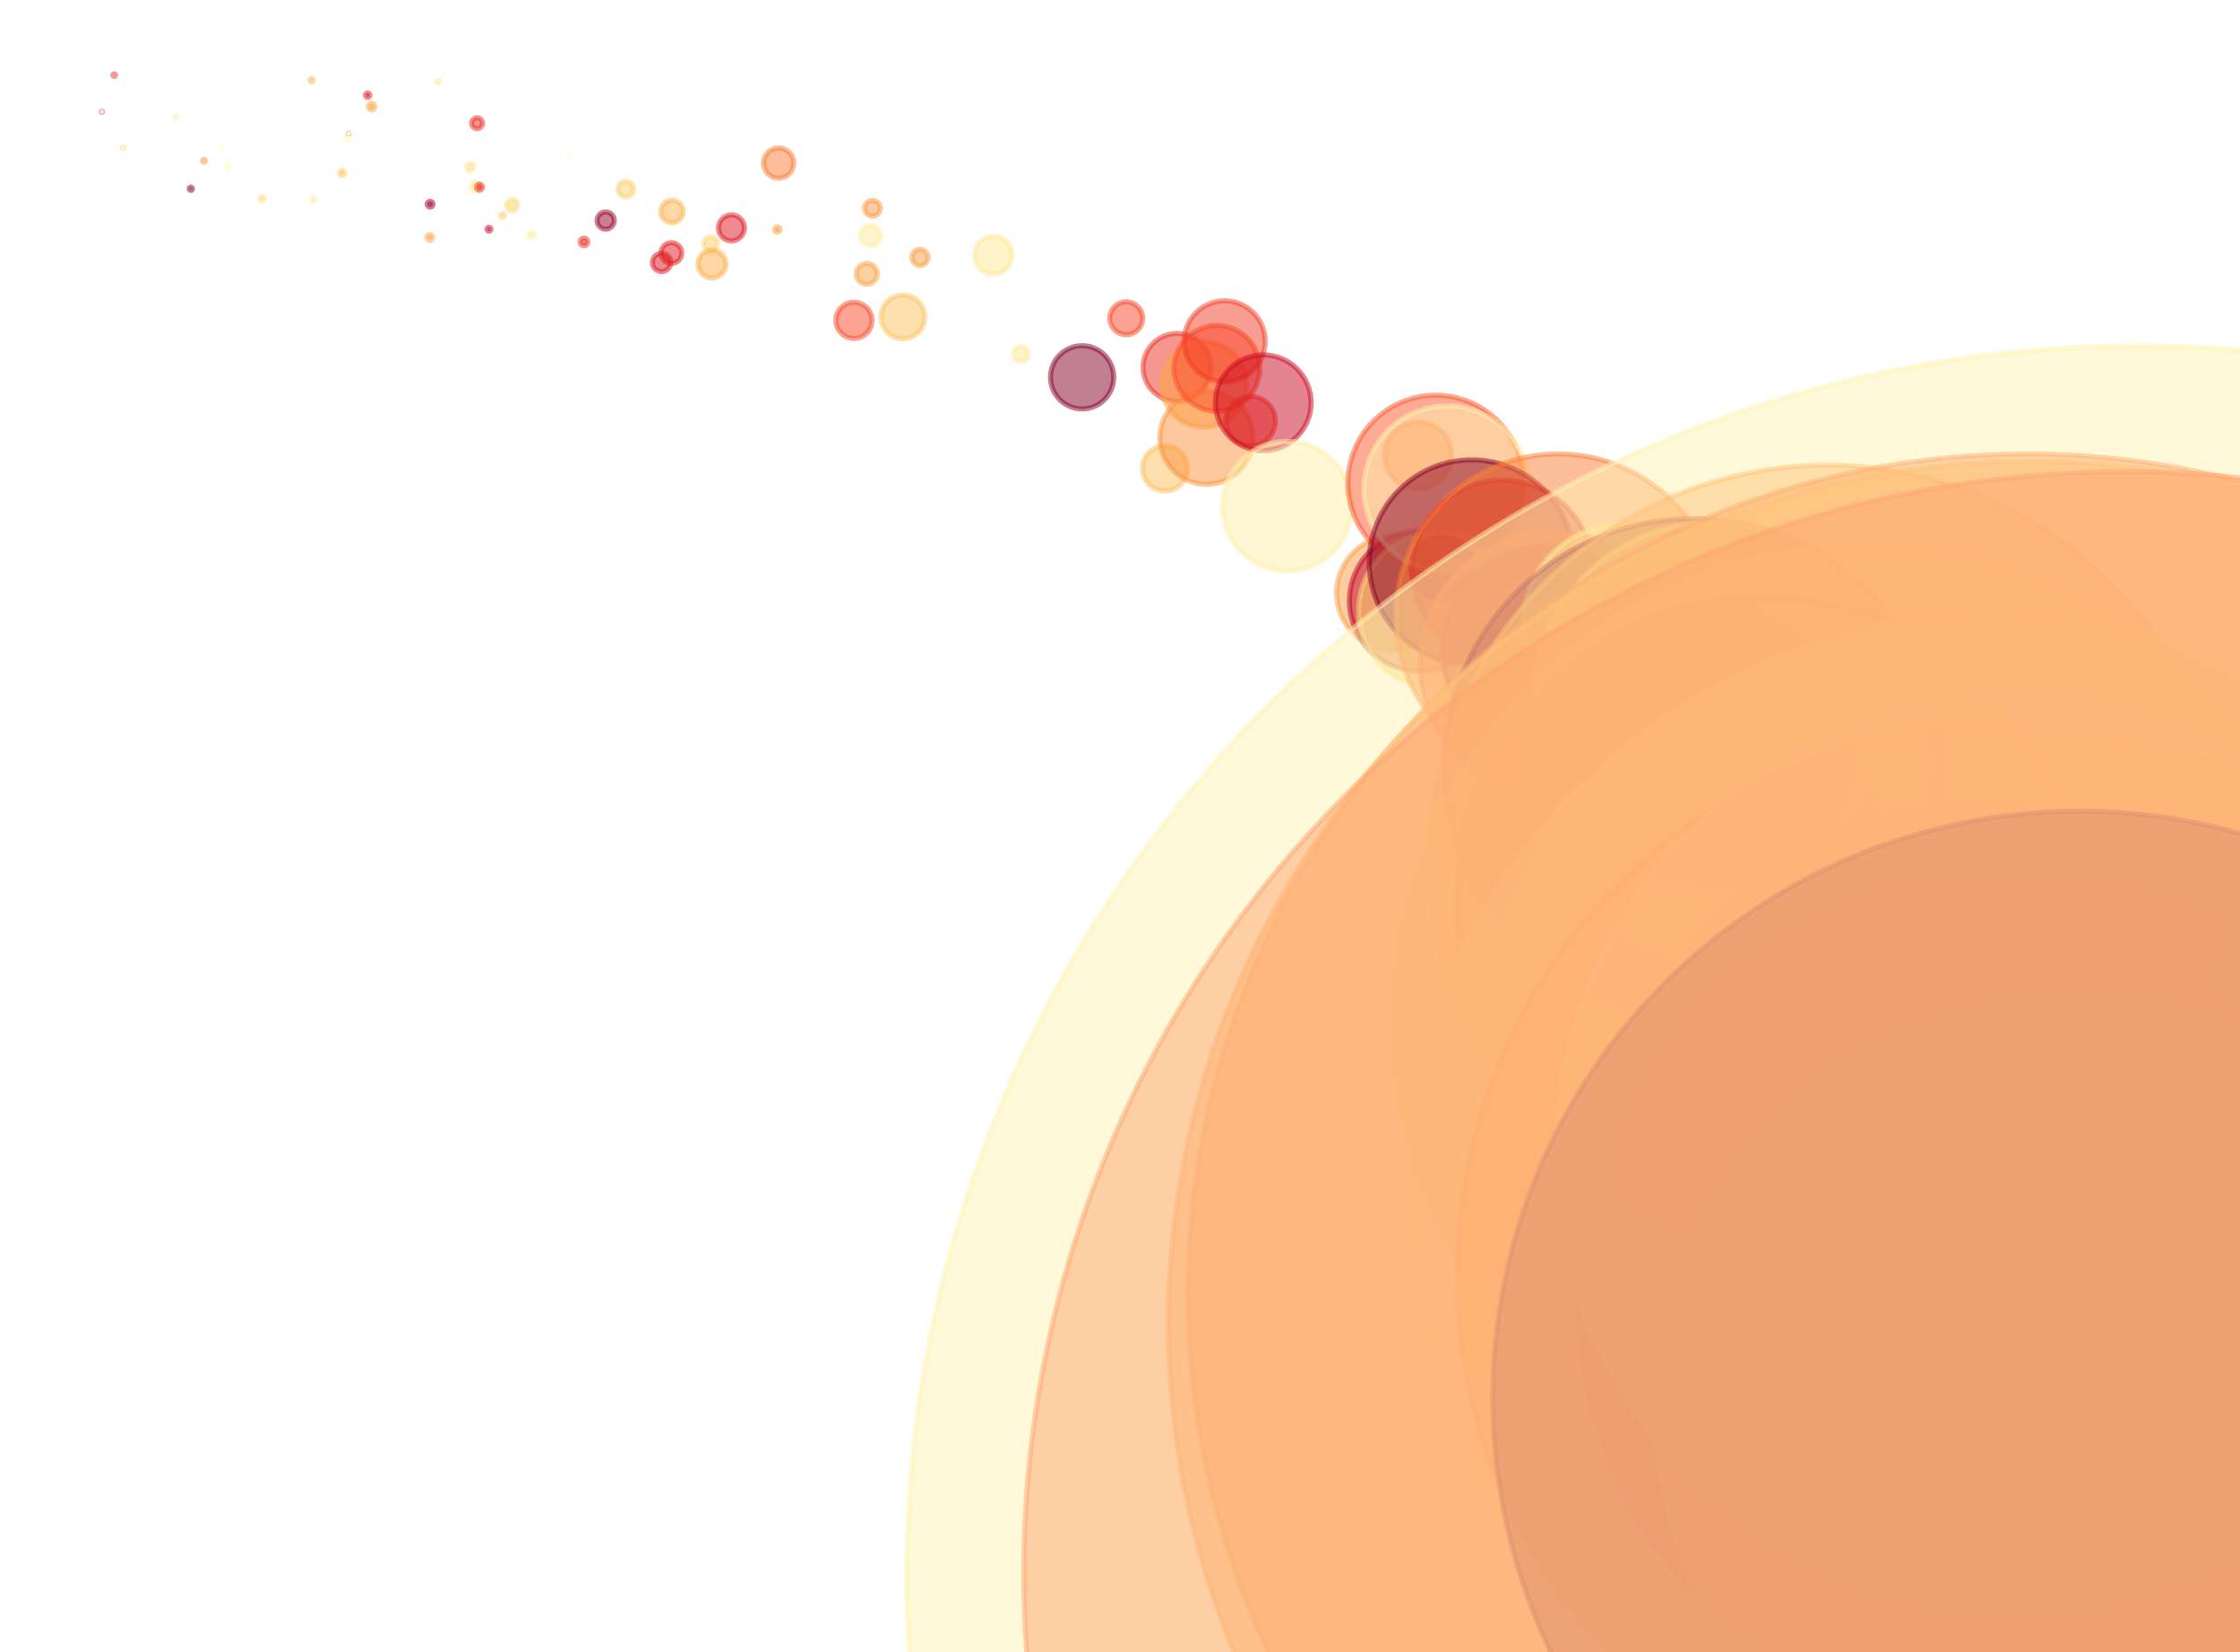 <?xml version="1.0" encoding="utf-8" standalone="no"?>
<!DOCTYPE svg PUBLIC "-//W3C//DTD SVG 1.1//EN"
  "http://www.w3.org/Graphics/SVG/1.1/DTD/svg11.dtd">
<svg xmlns:xlink="http://www.w3.org/1999/xlink" width="100%"  viewBox="0 0 439.2 324" xmlns="http://www.w3.org/2000/svg" version="1.1">
 <defs>
  <style type="text/css">*{stroke-linejoin: round; stroke-linecap: butt}</style>
 </defs>
 <g id="figure_1">
  <g id="patch_1">
   <path d="M 0 324 
L 439.2 324 
L 439.2 0 
L 0 0 
z
" style="fill: #ffffff"/>
  </g>
  <g id="axes_1">
   <g id="PathCollection_1">
    <path d="M 19.964 22.018 
C 19.991 22.018 20.017 22.007 20.037 21.988 
C 20.056 21.968 20.067 21.942 20.067 21.915 
C 20.067 21.887 20.056 21.861 20.037 21.842 
C 20.017 21.822 19.991 21.811 19.964 21.811 
C 19.936 21.811 19.91 21.822 19.891 21.842 
C 19.871 21.861 19.86 21.887 19.86 21.915 
C 19.86 21.942 19.871 21.968 19.891 21.988 
C 19.91 22.007 19.936 22.018 19.964 22.018 
z
" clip-path="url(#p5235f928e3)" style="fill: #f23924; fill-opacity: 0.5; stroke: #f23924; stroke-opacity: 0.5"/>
    <path d="M 22.401 14.987 
C 22.47 14.987 22.536 14.959 22.585 14.911 
C 22.634 14.862 22.661 14.796 22.661 14.727 
C 22.661 14.658 22.634 14.592 22.585 14.544 
C 22.536 14.495 22.47 14.468 22.401 14.468 
C 22.333 14.468 22.267 14.495 22.218 14.544 
C 22.169 14.592 22.142 14.658 22.142 14.727 
C 22.142 14.796 22.169 14.862 22.218 14.911 
C 22.267 14.959 22.333 14.987 22.401 14.987 
z
" clip-path="url(#p5235f928e3)" style="fill: #f13624; fill-opacity: 0.5; stroke: #f13624; stroke-opacity: 0.5"/>
    <path d="M 24.11 29.143 
C 24.155 29.143 24.198 29.126 24.23 29.094 
C 24.261 29.062 24.279 29.019 24.279 28.974 
C 24.279 28.929 24.261 28.886 24.23 28.855 
C 24.198 28.823 24.155 28.805 24.11 28.805 
C 24.065 28.805 24.022 28.823 23.99 28.855 
C 23.959 28.886 23.941 28.929 23.941 28.974 
C 23.941 29.019 23.959 29.062 23.99 29.094 
C 24.022 29.126 24.065 29.143 24.11 29.143 
z
" clip-path="url(#p5235f928e3)" style="fill: #fed976; fill-opacity: 0.5; stroke: #fed976; stroke-opacity: 0.5"/>
    <path d="M 34.573 23.116 
C 34.63 23.116 34.686 23.093 34.727 23.052 
C 34.767 23.011 34.79 22.956 34.79 22.898 
C 34.79 22.84 34.767 22.785 34.727 22.744 
C 34.686 22.703 34.63 22.68 34.573 22.68 
C 34.515 22.68 34.459 22.703 34.418 22.744 
C 34.378 22.785 34.355 22.84 34.355 22.898 
C 34.355 22.956 34.378 23.011 34.418 23.052 
C 34.459 23.093 34.515 23.116 34.573 23.116 
z
" clip-path="url(#p5235f928e3)" style="fill: #ffec9f; fill-opacity: 0.5; stroke: #ffec9f; stroke-opacity: 0.5"/>
    <path d="M 37.413 37.335 
C 37.497 37.335 37.578 37.301 37.638 37.241 
C 37.697 37.182 37.731 37.101 37.731 37.017 
C 37.731 36.932 37.697 36.852 37.638 36.792 
C 37.578 36.732 37.497 36.699 37.413 36.699 
C 37.328 36.699 37.248 36.732 37.188 36.792 
C 37.128 36.852 37.095 36.932 37.095 37.017 
C 37.095 37.101 37.128 37.182 37.188 37.241 
C 37.248 37.301 37.328 37.335 37.413 37.335 
z
" clip-path="url(#p5235f928e3)" style="fill: #860026; fill-opacity: 0.5; stroke: #860026; stroke-opacity: 0.5"/>
    <path d="M 39.992 31.819 
C 40.07 31.819 40.144 31.788 40.199 31.733 
C 40.255 31.678 40.286 31.603 40.286 31.525 
C 40.286 31.447 40.255 31.372 40.199 31.317 
C 40.144 31.262 40.07 31.231 39.992 31.231 
C 39.914 31.231 39.839 31.262 39.784 31.317 
C 39.729 31.372 39.698 31.447 39.698 31.525 
C 39.698 31.603 39.729 31.678 39.784 31.733 
C 39.839 31.788 39.914 31.819 39.992 31.819 
z
" clip-path="url(#p5235f928e3)" style="fill: #fd9941; fill-opacity: 0.5; stroke: #fd9941; stroke-opacity: 0.5"/>
    <path d="M 43.335 29.112 
C 43.402 29.112 43.466 29.086 43.514 29.038 
C 43.561 28.991 43.588 28.926 43.588 28.859 
C 43.588 28.792 43.561 28.728 43.514 28.68 
C 43.466 28.633 43.402 28.606 43.335 28.606 
C 43.268 28.606 43.203 28.633 43.156 28.68 
C 43.108 28.728 43.082 28.792 43.082 28.859 
C 43.082 28.926 43.108 28.991 43.156 29.038 
C 43.203 29.086 43.268 29.112 43.335 29.112 
z
" clip-path="url(#p5235f928e3)" style="fill: #fffecb; fill-opacity: 0.5; stroke: #fffecb; stroke-opacity: 0.5"/>
    <path d="M 44.622 33.046 
C 44.724 33.046 44.822 33.005 44.894 32.933 
C 44.966 32.861 45.007 32.763 45.007 32.66 
C 45.007 32.558 44.966 32.46 44.894 32.388 
C 44.822 32.316 44.724 32.275 44.622 32.275 
C 44.52 32.275 44.422 32.316 44.349 32.388 
C 44.277 32.46 44.237 32.558 44.237 32.66 
C 44.237 32.763 44.277 32.861 44.349 32.933 
C 44.422 33.005 44.52 33.046 44.622 33.046 
z
" clip-path="url(#p5235f928e3)" style="fill: #fffac1; fill-opacity: 0.5; stroke: #fffac1; stroke-opacity: 0.5"/>
    <path d="M 51.369 39.413 
C 51.482 39.413 51.59 39.368 51.67 39.289 
C 51.749 39.209 51.794 39.101 51.794 38.988 
C 51.794 38.875 51.749 38.767 51.67 38.687 
C 51.59 38.607 51.482 38.563 51.369 38.563 
C 51.256 38.563 51.148 38.607 51.068 38.687 
C 50.989 38.767 50.944 38.875 50.944 38.988 
C 50.944 39.101 50.989 39.209 51.068 39.289 
C 51.148 39.368 51.256 39.413 51.369 39.413 
z
" clip-path="url(#p5235f928e3)" style="fill: #fee187; fill-opacity: 0.5; stroke: #fee187; stroke-opacity: 0.5"/>
    <path d="M 61.092 16.096 
C 61.188 16.096 61.281 16.058 61.349 15.989 
C 61.417 15.921 61.456 15.829 61.456 15.732 
C 61.456 15.635 61.417 15.543 61.349 15.474 
C 61.281 15.406 61.188 15.368 61.092 15.368 
C 60.995 15.368 60.902 15.406 60.834 15.474 
C 60.766 15.543 60.727 15.635 60.727 15.732 
C 60.727 15.829 60.766 15.921 60.834 15.989 
C 60.902 16.058 60.995 16.096 61.092 16.096 
z
" clip-path="url(#p5235f928e3)" style="fill: #febf5a; fill-opacity: 0.5; stroke: #febf5a; stroke-opacity: 0.5"/>
    <path d="M 61.469 39.571 
C 61.561 39.571 61.649 39.534 61.714 39.469 
C 61.779 39.404 61.815 39.316 61.815 39.224 
C 61.815 39.132 61.779 39.043 61.714 38.978 
C 61.649 38.913 61.561 38.877 61.469 38.877 
C 61.377 38.877 61.288 38.913 61.223 38.978 
C 61.158 39.043 61.122 39.132 61.122 39.224 
C 61.122 39.316 61.158 39.404 61.223 39.469 
C 61.288 39.534 61.377 39.571 61.469 39.571 
z
" clip-path="url(#p5235f928e3)" style="fill: #ffefa4; fill-opacity: 0.5; stroke: #ffefa4; stroke-opacity: 0.5"/>
    <path d="M 67.083 34.442 
C 67.22 34.442 67.351 34.388 67.448 34.291 
C 67.545 34.194 67.599 34.063 67.599 33.926 
C 67.599 33.789 67.545 33.658 67.448 33.561 
C 67.351 33.465 67.22 33.41 67.083 33.41 
C 66.946 33.41 66.815 33.465 66.718 33.561 
C 66.622 33.658 66.567 33.789 66.567 33.926 
C 66.567 34.063 66.622 34.194 66.718 34.291 
C 66.815 34.388 66.946 34.442 67.083 34.442 
z
" clip-path="url(#p5235f928e3)" style="fill: #fecc68; fill-opacity: 0.5; stroke: #fecc68; stroke-opacity: 0.5"/>
    <path d="M 68.156 27.511 
C 68.305 27.511 68.448 27.452 68.554 27.347 
C 68.659 27.241 68.718 27.099 68.718 26.95 
C 68.718 26.801 68.659 26.658 68.554 26.552 
C 68.448 26.447 68.305 26.388 68.156 26.388 
C 68.007 26.388 67.865 26.447 67.759 26.552 
C 67.654 26.658 67.595 26.801 67.595 26.95 
C 67.595 27.099 67.654 27.241 67.759 27.347 
C 67.865 27.452 68.007 27.511 68.156 27.511 
z
" clip-path="url(#p5235f928e3)" style="fill: #ffffcc; fill-opacity: 0.5; stroke: #ffffcc; stroke-opacity: 0.5"/>
    <path d="M 68.378 26.263 
C 68.391 26.263 68.404 26.257 68.414 26.248 
C 68.423 26.238 68.429 26.225 68.429 26.212 
C 68.429 26.198 68.423 26.185 68.414 26.176 
C 68.404 26.166 68.391 26.161 68.378 26.161 
C 68.364 26.161 68.351 26.166 68.342 26.176 
C 68.332 26.185 68.327 26.198 68.327 26.212 
C 68.327 26.225 68.332 26.238 68.342 26.248 
C 68.351 26.257 68.364 26.263 68.378 26.263 
z
" clip-path="url(#p5235f928e3)" style="fill: #f64227; fill-opacity: 0.5; stroke: #f64227; stroke-opacity: 0.5"/>
    <path d="M 72.081 19.105 
C 72.197 19.105 72.308 19.059 72.39 18.976 
C 72.472 18.894 72.518 18.783 72.518 18.667 
C 72.518 18.551 72.472 18.439 72.39 18.357 
C 72.308 18.275 72.197 18.229 72.081 18.229 
C 71.964 18.229 71.853 18.275 71.771 18.357 
C 71.689 18.439 71.643 18.551 71.643 18.667 
C 71.643 18.783 71.689 18.894 71.771 18.976 
C 71.853 19.059 71.964 19.105 72.081 19.105 
z
" clip-path="url(#p5235f928e3)" style="fill: #e2191c; fill-opacity: 0.5; stroke: #e2191c; stroke-opacity: 0.5"/>
    <path d="M 72.854 21.563 
C 73.031 21.563 73.2 21.493 73.326 21.367 
C 73.451 21.242 73.521 21.073 73.521 20.896 
C 73.521 20.719 73.451 20.549 73.326 20.424 
C 73.2 20.299 73.031 20.229 72.854 20.229 
C 72.677 20.229 72.507 20.299 72.382 20.424 
C 72.257 20.549 72.187 20.719 72.187 20.896 
C 72.187 21.073 72.257 21.242 72.382 21.367 
C 72.507 21.493 72.677 21.563 72.854 21.563 
z
" clip-path="url(#p5235f928e3)" style="fill: #fea848; fill-opacity: 0.5; stroke: #fea848; stroke-opacity: 0.5"/>
    <path d="M 84.266 47.144 
C 84.419 47.144 84.566 47.083 84.674 46.975 
C 84.783 46.866 84.844 46.719 84.844 46.566 
C 84.844 46.413 84.783 46.266 84.674 46.158 
C 84.566 46.049 84.419 45.988 84.266 45.988 
C 84.113 45.988 83.966 46.049 83.857 46.158 
C 83.749 46.266 83.688 46.413 83.688 46.566 
C 83.688 46.719 83.749 46.866 83.857 46.975 
C 83.966 47.083 84.113 47.144 84.266 47.144 
z
" clip-path="url(#p5235f928e3)" style="fill: #fea948; fill-opacity: 0.5; stroke: #fea948; stroke-opacity: 0.5"/>
    <path d="M 84.329 40.624 
C 84.482 40.624 84.629 40.563 84.738 40.455 
C 84.846 40.346 84.907 40.199 84.907 40.046 
C 84.907 39.892 84.846 39.745 84.738 39.636 
C 84.629 39.528 84.482 39.467 84.329 39.467 
C 84.175 39.467 84.028 39.528 83.92 39.636 
C 83.811 39.745 83.75 39.892 83.75 40.046 
C 83.75 40.199 83.811 40.346 83.92 40.455 
C 84.028 40.563 84.175 40.624 84.329 40.624 
z
" clip-path="url(#p5235f928e3)" style="fill: #a20026; fill-opacity: 0.5; stroke: #a20026; stroke-opacity: 0.5"/>
    <path d="M 85.877 16.182 
C 85.933 16.182 85.987 16.16 86.027 16.12 
C 86.067 16.08 86.089 16.026 86.089 15.97 
C 86.089 15.914 86.067 15.86 86.027 15.82 
C 85.987 15.78 85.933 15.757 85.877 15.757 
C 85.82 15.757 85.766 15.78 85.726 15.82 
C 85.687 15.86 85.664 15.914 85.664 15.97 
C 85.664 16.026 85.687 16.08 85.726 16.12 
C 85.766 16.16 85.82 16.182 85.877 16.182 
z
" clip-path="url(#p5235f928e3)" style="fill: #ffe58f; fill-opacity: 0.5; stroke: #ffe58f; stroke-opacity: 0.5"/>
    <path d="M 92.181 33.451 
C 92.366 33.451 92.543 33.377 92.674 33.247 
C 92.805 33.116 92.878 32.938 92.878 32.754 
C 92.878 32.569 92.805 32.391 92.674 32.261 
C 92.543 32.13 92.366 32.056 92.181 32.056 
C 91.996 32.056 91.819 32.13 91.688 32.261 
C 91.557 32.391 91.484 32.569 91.484 32.754 
C 91.484 32.938 91.557 33.116 91.688 33.247 
C 91.819 33.377 91.996 33.451 92.181 33.451 
z
" clip-path="url(#p5235f928e3)" style="fill: #ffe590; fill-opacity: 0.5; stroke: #ffe590; stroke-opacity: 0.5"/>
    <path d="M 93.305 37.591 
C 93.551 37.591 93.787 37.493 93.961 37.319 
C 94.135 37.145 94.233 36.909 94.233 36.663 
C 94.233 36.416 94.135 36.18 93.961 36.006 
C 93.787 35.832 93.551 35.734 93.305 35.734 
C 93.059 35.734 92.822 35.832 92.648 36.006 
C 92.474 36.18 92.376 36.416 92.376 36.663 
C 92.376 36.909 92.474 37.145 92.648 37.319 
C 92.822 37.493 93.059 37.591 93.305 37.591 
z
" clip-path="url(#p5235f928e3)" style="fill: #ffeda0; fill-opacity: 0.5; stroke: #ffeda0; stroke-opacity: 0.5"/>
    <path d="M 93.543 25.232 
C 93.827 25.232 94.1 25.119 94.301 24.918 
C 94.502 24.717 94.614 24.444 94.614 24.16 
C 94.614 23.876 94.502 23.603 94.301 23.402 
C 94.1 23.201 93.827 23.088 93.543 23.088 
C 93.259 23.088 92.986 23.201 92.785 23.402 
C 92.584 23.603 92.471 23.876 92.471 24.16 
C 92.471 24.444 92.584 24.717 92.785 24.918 
C 92.986 25.119 93.259 25.232 93.543 25.232 
z
" clip-path="url(#p5235f928e3)" style="fill: #ec2c21; fill-opacity: 0.5; stroke: #ec2c21; stroke-opacity: 0.5"/>
    <path d="M 94.022 37.289 
C 94.18 37.289 94.333 37.226 94.445 37.114 
C 94.557 37.002 94.62 36.85 94.62 36.691 
C 94.62 36.532 94.557 36.38 94.445 36.268 
C 94.333 36.156 94.18 36.093 94.022 36.093 
C 93.863 36.093 93.711 36.156 93.599 36.268 
C 93.487 36.38 93.424 36.532 93.424 36.691 
C 93.424 36.85 93.487 37.002 93.599 37.114 
C 93.711 37.226 93.863 37.289 94.022 37.289 
z
" clip-path="url(#p5235f928e3)" style="fill: #ec2c21; fill-opacity: 0.5; stroke: #ec2c21; stroke-opacity: 0.5"/>
    <path d="M 95.873 45.33 
C 95.974 45.33 96.071 45.29 96.143 45.218 
C 96.214 45.147 96.254 45.05 96.254 44.949 
C 96.254 44.848 96.214 44.751 96.143 44.68 
C 96.071 44.608 95.974 44.568 95.873 44.568 
C 95.772 44.568 95.675 44.608 95.604 44.68 
C 95.533 44.751 95.492 44.848 95.492 44.949 
C 95.492 45.05 95.533 45.147 95.604 45.218 
C 95.675 45.29 95.772 45.33 95.873 45.33 
z
" clip-path="url(#p5235f928e3)" style="fill: #c40524; fill-opacity: 0.5; stroke: #c40524; stroke-opacity: 0.5"/>
    <path d="M 98.554 42.678 
C 98.66 42.678 98.762 42.635 98.838 42.56 
C 98.913 42.485 98.956 42.382 98.956 42.276 
C 98.956 42.169 98.913 42.067 98.838 41.991 
C 98.762 41.916 98.66 41.874 98.554 41.874 
C 98.447 41.874 98.345 41.916 98.269 41.991 
C 98.194 42.067 98.152 42.169 98.152 42.276 
C 98.152 42.382 98.194 42.485 98.269 42.56 
C 98.345 42.635 98.447 42.678 98.554 42.678 
z
" clip-path="url(#p5235f928e3)" style="fill: #fed572; fill-opacity: 0.5; stroke: #fed572; stroke-opacity: 0.5"/>
    <path d="M 100.424 41.299 
C 100.713 41.299 100.99 41.184 101.194 40.98 
C 101.399 40.776 101.513 40.499 101.513 40.21 
C 101.513 39.921 101.399 39.644 101.194 39.44 
C 100.99 39.235 100.713 39.121 100.424 39.121 
C 100.135 39.121 99.858 39.235 99.654 39.44 
C 99.45 39.644 99.335 39.921 99.335 40.21 
C 99.335 40.499 99.45 40.776 99.654 40.98 
C 99.858 41.184 100.135 41.299 100.424 41.299 
z
" clip-path="url(#p5235f928e3)" style="fill: #feda78; fill-opacity: 0.5; stroke: #feda78; stroke-opacity: 0.5"/>
    <path d="M 104.22 46.658 
C 104.375 46.658 104.523 46.596 104.633 46.487 
C 104.742 46.378 104.804 46.229 104.804 46.074 
C 104.804 45.92 104.742 45.771 104.633 45.662 
C 104.523 45.552 104.375 45.491 104.22 45.491 
C 104.065 45.491 103.917 45.552 103.807 45.662 
C 103.698 45.771 103.636 45.92 103.636 46.074 
C 103.636 46.229 103.698 46.378 103.807 46.487 
C 103.917 46.596 104.065 46.658 104.22 46.658 
z
" clip-path="url(#p5235f928e3)" style="fill: #fff0a8; fill-opacity: 0.5; stroke: #fff0a8; stroke-opacity: 0.5"/>
    <path d="M 111.541 30.363 
C 111.585 30.363 111.627 30.346 111.658 30.315 
C 111.688 30.284 111.706 30.242 111.706 30.198 
C 111.706 30.155 111.688 30.113 111.658 30.082 
C 111.627 30.051 111.585 30.034 111.541 30.034 
C 111.497 30.034 111.456 30.051 111.425 30.082 
C 111.394 30.113 111.376 30.155 111.376 30.198 
C 111.376 30.242 111.394 30.284 111.425 30.315 
C 111.456 30.346 111.497 30.363 111.541 30.363 
z
" clip-path="url(#p5235f928e3)" style="fill: #fffdc8; fill-opacity: 0.5; stroke: #fffdc8; stroke-opacity: 0.5"/>
    <path d="M 114.504 48.193 
C 114.703 48.193 114.893 48.114 115.034 47.973 
C 115.175 47.832 115.254 47.641 115.254 47.443 
C 115.254 47.244 115.175 47.053 115.034 46.912 
C 114.893 46.772 114.703 46.693 114.504 46.693 
C 114.305 46.693 114.114 46.772 113.973 46.912 
C 113.833 47.053 113.754 47.244 113.754 47.443 
C 113.754 47.641 113.833 47.832 113.973 47.973 
C 114.114 48.114 114.305 48.193 114.504 48.193 
z
" clip-path="url(#p5235f928e3)" style="fill: #ed3022; fill-opacity: 0.5; stroke: #ed3022; stroke-opacity: 0.5"/>
    <path d="M 118.758 44.94 
C 119.206 44.94 119.636 44.762 119.953 44.445 
C 120.27 44.128 120.449 43.698 120.449 43.249 
C 120.449 42.801 120.27 42.37 119.953 42.053 
C 119.636 41.736 119.206 41.558 118.758 41.558 
C 118.309 41.558 117.879 41.736 117.562 42.053 
C 117.245 42.37 117.067 42.801 117.067 43.249 
C 117.067 43.698 117.245 44.128 117.562 44.445 
C 117.879 44.762 118.309 44.94 118.758 44.94 
z
" clip-path="url(#p5235f928e3)" style="fill: #990026; fill-opacity: 0.5; stroke: #990026; stroke-opacity: 0.5"/>
    <path d="M 122.7 38.633 
C 123.109 38.633 123.502 38.47 123.792 38.181 
C 124.082 37.891 124.245 37.498 124.245 37.088 
C 124.245 36.678 124.082 36.285 123.792 35.996 
C 123.502 35.706 123.109 35.543 122.7 35.543 
C 122.29 35.543 121.897 35.706 121.607 35.996 
C 121.317 36.285 121.154 36.678 121.154 37.088 
C 121.154 37.498 121.317 37.891 121.607 38.181 
C 121.897 38.47 122.29 38.633 122.7 38.633 
z
" clip-path="url(#p5235f928e3)" style="fill: #fed16e; fill-opacity: 0.5; stroke: #fed16e; stroke-opacity: 0.5"/>
    <path d="M 129.721 53.264 
C 130.2 53.264 130.659 53.074 130.998 52.735 
C 131.337 52.397 131.527 51.937 131.527 51.458 
C 131.527 50.98 131.337 50.52 130.998 50.182 
C 130.659 49.843 130.2 49.653 129.721 49.653 
C 129.242 49.653 128.783 49.843 128.444 50.182 
C 128.106 50.52 127.915 50.98 127.915 51.458 
C 127.915 51.937 128.106 52.397 128.444 52.735 
C 128.783 53.074 129.242 53.264 129.721 53.264 
z
" clip-path="url(#p5235f928e3)" style="fill: #db141e; fill-opacity: 0.5; stroke: #db141e; stroke-opacity: 0.5"/>
    <path d="M 131.642 51.672 
C 132.183 51.672 132.702 51.457 133.085 51.074 
C 133.468 50.691 133.683 50.172 133.683 49.63 
C 133.683 49.089 133.468 48.569 133.085 48.186 
C 132.702 47.804 132.183 47.588 131.642 47.588 
C 131.1 47.588 130.581 47.804 130.198 48.186 
C 129.815 48.569 129.6 49.089 129.6 49.63 
C 129.6 50.172 129.815 50.691 130.198 51.074 
C 130.581 51.457 131.1 51.672 131.642 51.672 
z
" clip-path="url(#p5235f928e3)" style="fill: #e31a1c; fill-opacity: 0.5; stroke: #e31a1c; stroke-opacity: 0.5"/>
    <path d="M 131.763 43.685 
C 132.35 43.685 132.913 43.452 133.327 43.038 
C 133.742 42.623 133.975 42.06 133.975 41.474 
C 133.975 40.887 133.742 40.324 133.327 39.91 
C 132.913 39.495 132.35 39.262 131.763 39.262 
C 131.177 39.262 130.614 39.495 130.199 39.91 
C 129.785 40.324 129.552 40.887 129.552 41.474 
C 129.552 42.06 129.785 42.623 130.199 43.038 
C 130.614 43.452 131.177 43.685 131.763 43.685 
z
" clip-path="url(#p5235f928e3)" style="fill: #feb44e; fill-opacity: 0.5; stroke: #feb44e; stroke-opacity: 0.5"/>
    <path d="M 139.353 49.149 
C 139.708 49.149 140.05 49.007 140.301 48.756 
C 140.553 48.504 140.694 48.163 140.694 47.808 
C 140.694 47.452 140.553 47.111 140.301 46.859 
C 140.05 46.608 139.708 46.466 139.353 46.466 
C 138.997 46.466 138.656 46.608 138.405 46.859 
C 138.153 47.111 138.012 47.452 138.012 47.808 
C 138.012 48.163 138.153 48.504 138.405 48.756 
C 138.656 49.007 138.997 49.149 139.353 49.149 
z
" clip-path="url(#p5235f928e3)" style="fill: #fed774; fill-opacity: 0.5; stroke: #fed774; stroke-opacity: 0.5"/>
    <path d="M 139.607 54.518 
C 140.333 54.518 141.03 54.229 141.544 53.715 
C 142.057 53.202 142.346 52.505 142.346 51.778 
C 142.346 51.052 142.057 50.355 141.544 49.842 
C 141.03 49.328 140.333 49.039 139.607 49.039 
C 138.88 49.039 138.183 49.328 137.67 49.842 
C 137.156 50.355 136.867 51.052 136.867 51.778 
C 136.867 52.505 137.156 53.202 137.67 53.715 
C 138.183 54.229 138.88 54.518 139.607 54.518 
z
" clip-path="url(#p5235f928e3)" style="fill: #feae4a; fill-opacity: 0.5; stroke: #feae4a; stroke-opacity: 0.5"/>
    <path d="M 143.418 47.247 
C 144.094 47.247 144.743 46.978 145.221 46.5 
C 145.7 46.022 145.968 45.373 145.968 44.696 
C 145.968 44.02 145.7 43.371 145.221 42.893 
C 144.743 42.415 144.094 42.146 143.418 42.146 
C 142.741 42.146 142.093 42.415 141.614 42.893 
C 141.136 43.371 140.867 44.02 140.867 44.696 
C 140.867 45.373 141.136 46.022 141.614 46.5 
C 142.093 46.978 142.741 47.247 143.418 47.247 
z
" clip-path="url(#p5235f928e3)" style="fill: #df171d; fill-opacity: 0.5; stroke: #df171d; stroke-opacity: 0.5"/>
    <path d="M 152.423 45.55 
C 152.569 45.55 152.71 45.492 152.813 45.388 
C 152.916 45.285 152.975 45.145 152.975 44.998 
C 152.975 44.852 152.916 44.712 152.813 44.608 
C 152.71 44.505 152.569 44.447 152.423 44.447 
C 152.277 44.447 152.136 44.505 152.033 44.608 
C 151.929 44.712 151.871 44.852 151.871 44.998 
C 151.871 45.145 151.929 45.285 152.033 45.388 
C 152.136 45.492 152.277 45.55 152.423 45.55 
z
" clip-path="url(#p5235f928e3)" style="fill: #fea044; fill-opacity: 0.5; stroke: #fea044; stroke-opacity: 0.5"/>
    <path d="M 152.672 34.942 
C 153.457 34.942 154.211 34.63 154.766 34.074 
C 155.321 33.519 155.633 32.766 155.633 31.98 
C 155.633 31.195 155.321 30.442 154.766 29.886 
C 154.211 29.331 153.457 29.019 152.672 29.019 
C 151.887 29.019 151.133 29.331 150.578 29.886 
C 150.023 30.442 149.711 31.195 149.711 31.98 
C 149.711 32.766 150.023 33.519 150.578 34.074 
C 151.133 34.63 151.887 34.942 152.672 34.942 
z
" clip-path="url(#p5235f928e3)" style="fill: #fd7a37; fill-opacity: 0.5; stroke: #fd7a37; stroke-opacity: 0.5"/>
    <path d="M 167.438 66.366 
C 168.378 66.366 169.279 65.992 169.944 65.328 
C 170.608 64.663 170.982 63.762 170.982 62.822 
C 170.982 61.883 170.608 60.981 169.944 60.317 
C 169.279 59.652 168.378 59.279 167.438 59.279 
C 166.498 59.279 165.597 59.652 164.933 60.317 
C 164.268 60.981 163.895 61.883 163.895 62.822 
C 163.895 63.762 164.268 64.663 164.933 65.328 
C 165.597 65.992 166.498 66.366 167.438 66.366 
z
" clip-path="url(#p5235f928e3)" style="fill: #fb4b29; fill-opacity: 0.5; stroke: #fb4b29; stroke-opacity: 0.5"/>
    <path d="M 169.947 55.776 
C 170.495 55.776 171.021 55.558 171.409 55.171 
C 171.796 54.783 172.014 54.257 172.014 53.709 
C 172.014 53.161 171.796 52.636 171.409 52.248 
C 171.021 51.86 170.495 51.643 169.947 51.643 
C 169.399 51.643 168.873 51.86 168.486 52.248 
C 168.098 52.636 167.881 53.161 167.881 53.709 
C 167.881 54.257 168.098 54.783 168.486 55.171 
C 168.873 55.558 169.399 55.776 169.947 55.776 
z
" clip-path="url(#p5235f928e3)" style="fill: #fea245; fill-opacity: 0.5; stroke: #fea245; stroke-opacity: 0.5"/>
    <path d="M 170.665 48.169 
C 171.188 48.169 171.69 47.961 172.06 47.591 
C 172.43 47.221 172.638 46.72 172.638 46.196 
C 172.638 45.673 172.43 45.171 172.06 44.801 
C 171.69 44.431 171.188 44.223 170.665 44.223 
C 170.141 44.223 169.64 44.431 169.27 44.801 
C 168.9 45.171 168.692 45.673 168.692 46.196 
C 168.692 46.72 168.9 47.221 169.27 47.591 
C 169.64 47.961 170.141 48.169 170.665 48.169 
z
" clip-path="url(#p5235f928e3)" style="fill: #ffeea3; fill-opacity: 0.5; stroke: #ffeea3; stroke-opacity: 0.5"/>
    <path d="M 171.073 42.402 
C 171.486 42.402 171.883 42.238 172.175 41.946 
C 172.467 41.653 172.632 41.257 172.632 40.844 
C 172.632 40.43 172.467 40.034 172.175 39.742 
C 171.883 39.449 171.486 39.285 171.073 39.285 
C 170.66 39.285 170.263 39.449 169.971 39.742 
C 169.679 40.034 169.514 40.43 169.514 40.844 
C 169.514 41.257 169.679 41.653 169.971 41.946 
C 170.263 42.238 170.66 42.402 171.073 42.402 
z
" clip-path="url(#p5235f928e3)" style="fill: #fd9640; fill-opacity: 0.5; stroke: #fd9640; stroke-opacity: 0.5"/>
    <path d="M 177.03 66.444 
C 178.168 66.444 179.26 65.992 180.065 65.187 
C 180.869 64.382 181.322 63.291 181.322 62.152 
C 181.322 61.014 180.869 59.923 180.065 59.118 
C 179.26 58.313 178.168 57.861 177.03 57.861 
C 175.892 57.861 174.8 58.313 173.995 59.118 
C 173.19 59.923 172.738 61.014 172.738 62.152 
C 172.738 63.291 173.19 64.382 173.995 65.187 
C 174.8 65.992 175.892 66.444 177.03 66.444 
z
" clip-path="url(#p5235f928e3)" style="fill: #fec35e; fill-opacity: 0.5; stroke: #fec35e; stroke-opacity: 0.5"/>
    <path d="M 180.389 52.084 
C 180.813 52.084 181.221 51.916 181.521 51.615 
C 181.821 51.315 181.99 50.908 181.99 50.483 
C 181.99 50.058 181.821 49.651 181.521 49.351 
C 181.221 49.051 180.813 48.882 180.389 48.882 
C 179.964 48.882 179.557 49.051 179.256 49.351 
C 178.956 49.651 178.787 50.058 178.787 50.483 
C 178.787 50.908 178.956 51.315 179.256 51.615 
C 179.557 51.916 179.964 52.084 180.389 52.084 
z
" clip-path="url(#p5235f928e3)" style="fill: #fd9f44; fill-opacity: 0.5; stroke: #fd9f44; stroke-opacity: 0.5"/>
    <path d="M 194.774 53.742 
C 195.755 53.742 196.695 53.352 197.388 52.659 
C 198.082 51.965 198.471 51.025 198.471 50.044 
C 198.471 49.064 198.082 48.123 197.388 47.43 
C 196.695 46.737 195.755 46.347 194.774 46.347 
C 193.793 46.347 192.853 46.737 192.16 47.43 
C 191.466 48.123 191.077 49.064 191.077 50.044 
C 191.077 51.025 191.466 51.965 192.16 52.659 
C 192.853 53.352 193.793 53.742 194.774 53.742 
z
" clip-path="url(#p5235f928e3)" style="fill: #ffe997; fill-opacity: 0.5; stroke: #ffe997; stroke-opacity: 0.5"/>
    <path d="M 200.141 70.88 
C 200.529 70.88 200.901 70.726 201.175 70.451 
C 201.45 70.177 201.604 69.805 201.604 69.417 
C 201.604 69.028 201.45 68.656 201.175 68.382 
C 200.901 68.107 200.529 67.953 200.141 67.953 
C 199.753 67.953 199.38 68.107 199.106 68.382 
C 198.831 68.656 198.677 69.028 198.677 69.417 
C 198.677 69.805 198.831 70.177 199.106 70.451 
C 199.38 70.726 199.753 70.88 200.141 70.88 
z
" clip-path="url(#p5235f928e3)" style="fill: #ffea9b; fill-opacity: 0.5; stroke: #ffea9b; stroke-opacity: 0.5"/>
    <path d="M 212.17 80.187 
C 213.815 80.187 215.392 79.534 216.555 78.371 
C 217.719 77.208 218.372 75.63 218.372 73.985 
C 218.372 72.34 217.719 70.762 216.555 69.599 
C 215.392 68.436 213.815 67.783 212.17 67.783 
C 210.525 67.783 208.947 68.436 207.784 69.599 
C 206.621 70.762 205.967 72.34 205.967 73.985 
C 205.967 75.63 206.621 77.208 207.784 78.371 
C 208.947 79.534 210.525 80.187 212.17 80.187 
z
" clip-path="url(#p5235f928e3)" style="fill: #820026; fill-opacity: 0.5; stroke: #820026; stroke-opacity: 0.5"/>
    <path d="M 220.824 65.636 
C 221.679 65.636 222.5 65.297 223.104 64.692 
C 223.709 64.087 224.049 63.267 224.049 62.412 
C 224.049 61.557 223.709 60.736 223.104 60.132 
C 222.5 59.527 221.679 59.187 220.824 59.187 
C 219.969 59.187 219.149 59.527 218.544 60.132 
C 217.94 60.736 217.6 61.557 217.6 62.412 
C 217.6 63.267 217.94 64.087 218.544 64.692 
C 219.149 65.297 219.969 65.636 220.824 65.636 
z
" clip-path="url(#p5235f928e3)" style="fill: #f84628; fill-opacity: 0.5; stroke: #f84628; stroke-opacity: 0.5"/>
    <path d="M 228.43 96.287 
C 229.606 96.287 230.734 95.82 231.566 94.988 
C 232.398 94.156 232.865 93.028 232.865 91.852 
C 232.865 90.675 232.398 89.547 231.566 88.715 
C 230.734 87.884 229.606 87.416 228.43 87.416 
C 227.254 87.416 226.125 87.884 225.294 88.715 
C 224.462 89.547 223.994 90.675 223.994 91.852 
C 223.994 93.028 224.462 94.156 225.294 94.988 
C 226.125 95.82 227.254 96.287 228.43 96.287 
z
" clip-path="url(#p5235f928e3)" style="fill: #fec15d; fill-opacity: 0.5; stroke: #fec15d; stroke-opacity: 0.5"/>
    <path d="M 230.789 78.721 
C 232.557 78.721 234.253 78.018 235.503 76.768 
C 236.753 75.518 237.455 73.822 237.455 72.054 
C 237.455 70.286 236.753 68.59 235.503 67.34 
C 234.253 66.09 232.557 65.387 230.789 65.387 
C 229.02 65.387 227.325 66.09 226.074 67.34 
C 224.824 68.59 224.122 70.286 224.122 72.054 
C 224.122 73.822 224.824 75.518 226.074 76.768 
C 227.325 78.018 229.02 78.721 230.789 78.721 
z
" clip-path="url(#p5235f928e3)" style="fill: #ed3022; fill-opacity: 0.5; stroke: #ed3022; stroke-opacity: 0.5"/>
    <path d="M 236.08 83.754 
C 238.301 83.754 240.431 82.871 242.001 81.301 
C 243.571 79.731 244.454 77.601 244.454 75.38 
C 244.454 73.159 243.571 71.029 242.001 69.459 
C 240.431 67.889 238.301 67.006 236.08 67.006 
C 233.859 67.006 231.729 67.889 230.159 69.459 
C 228.589 71.029 227.706 73.159 227.706 75.38 
C 227.706 77.601 228.589 79.731 230.159 81.301 
C 231.729 82.871 233.859 83.754 236.08 83.754 
z
" clip-path="url(#p5235f928e3)" style="fill: #fea647; fill-opacity: 0.5; stroke: #fea647; stroke-opacity: 0.5"/>
    <path d="M 236.562 94.983 
C 238.989 94.983 241.318 94.019 243.034 92.303 
C 244.751 90.586 245.715 88.258 245.715 85.831 
C 245.715 83.403 244.751 81.075 243.034 79.359 
C 241.318 77.642 238.989 76.678 236.562 76.678 
C 234.135 76.678 231.806 77.642 230.09 79.359 
C 228.374 81.075 227.409 83.403 227.409 85.831 
C 227.409 88.258 228.374 90.586 230.09 92.303 
C 231.806 94.019 234.135 94.983 236.562 94.983 
z
" clip-path="url(#p5235f928e3)" style="fill: #fd933f; fill-opacity: 0.5; stroke: #fd933f; stroke-opacity: 0.5"/>
    <path d="M 238.598 80.643 
C 240.83 80.643 242.97 79.756 244.548 78.179 
C 246.126 76.601 247.013 74.46 247.013 72.229 
C 247.013 69.997 246.126 67.857 244.548 66.279 
C 242.97 64.701 240.83 63.814 238.598 63.814 
C 236.367 63.814 234.226 64.701 232.648 66.279 
C 231.07 67.857 230.184 69.997 230.184 72.229 
C 230.184 74.46 231.07 76.601 232.648 78.179 
C 234.226 79.756 236.367 80.643 238.598 80.643 
z
" clip-path="url(#p5235f928e3)" style="fill: #fc4f2a; fill-opacity: 0.5; stroke: #fc4f2a; stroke-opacity: 0.5"/>
    <path d="M 240.115 74.909 
C 242.225 74.909 244.25 74.07 245.742 72.578 
C 247.234 71.086 248.073 69.061 248.073 66.951 
C 248.073 64.841 247.234 62.816 245.742 61.324 
C 244.25 59.832 242.225 58.993 240.115 58.993 
C 238.005 58.993 235.98 59.832 234.488 61.324 
C 232.996 62.816 232.157 64.841 232.157 66.951 
C 232.157 69.061 232.996 71.086 234.488 72.578 
C 235.98 74.07 238.005 74.909 240.115 74.909 
z
" clip-path="url(#p5235f928e3)" style="fill: #f43e26; fill-opacity: 0.5; stroke: #f43e26; stroke-opacity: 0.5"/>
    <path d="M 245.223 87.44 
C 246.511 87.44 247.747 86.928 248.658 86.017 
C 249.569 85.107 250.08 83.871 250.08 82.583 
C 250.08 81.295 249.569 80.06 248.658 79.149 
C 247.747 78.238 246.511 77.726 245.223 77.726 
C 243.935 77.726 242.7 78.238 241.789 79.149 
C 240.878 80.06 240.367 81.295 240.367 82.583 
C 240.367 83.871 240.878 85.107 241.789 86.017 
C 242.7 86.928 243.935 87.44 245.223 87.44 
z
" clip-path="url(#p5235f928e3)" style="fill: #f84528; fill-opacity: 0.5; stroke: #f84528; stroke-opacity: 0.5"/>
    <path d="M 247.69 88.363 
C 250.18 88.363 252.568 87.374 254.329 85.614 
C 256.089 83.853 257.079 81.465 257.079 78.975 
C 257.079 76.485 256.089 74.097 254.329 72.336 
C 252.568 70.576 250.18 69.586 247.69 69.586 
C 245.2 69.586 242.812 70.576 241.051 72.336 
C 239.291 74.097 238.302 76.485 238.302 78.975 
C 238.302 81.465 239.291 83.853 241.051 85.614 
C 242.812 87.374 245.2 88.363 247.69 88.363 
z
" clip-path="url(#p5235f928e3)" style="fill: #ca0923; fill-opacity: 0.5; stroke: #ca0923; stroke-opacity: 0.5"/>
    <path d="M 252.372 111.955 
C 255.739 111.955 258.968 110.618 261.349 108.237 
C 263.73 105.856 265.067 102.627 265.067 99.26 
C 265.067 95.894 263.73 92.664 261.349 90.284 
C 258.968 87.903 255.739 86.565 252.372 86.565 
C 249.005 86.565 245.776 87.903 243.395 90.284 
C 241.015 92.664 239.677 95.894 239.677 99.26 
C 239.677 102.627 241.015 105.856 243.395 108.237 
C 245.776 110.618 249.005 111.955 252.372 111.955 
z
" clip-path="url(#p5235f928e3)" style="fill: #fff0a8; fill-opacity: 0.5; stroke: #fff0a8; stroke-opacity: 0.5"/>
    <path d="M 273.375 127.575 
C 276.37 127.575 279.241 126.385 281.359 124.268 
C 283.476 122.151 284.665 119.279 284.665 116.285 
C 284.665 113.291 283.476 110.419 281.359 108.302 
C 279.241 106.184 276.37 104.995 273.375 104.995 
C 270.381 104.995 267.509 106.184 265.392 108.302 
C 263.275 110.419 262.085 113.291 262.085 116.285 
C 262.085 119.279 263.275 122.151 265.392 124.268 
C 267.509 126.385 270.381 127.575 273.375 127.575 
z
" clip-path="url(#p5235f928e3)" style="fill: #fd9d43; fill-opacity: 0.5; stroke: #fd9d43; stroke-opacity: 0.5"/>
    <path d="M 278.05 95.907 
C 279.802 95.907 281.482 95.211 282.72 93.972 
C 283.959 92.734 284.655 91.054 284.655 89.302 
C 284.655 87.551 283.959 85.871 282.72 84.632 
C 281.482 83.394 279.802 82.698 278.05 82.698 
C 276.299 82.698 274.619 83.394 273.381 84.632 
C 272.142 85.871 271.446 87.551 271.446 89.302 
C 271.446 91.054 272.142 92.734 273.381 93.972 
C 274.619 95.211 276.299 95.907 278.05 95.907 
z
" clip-path="url(#p5235f928e3)" style="fill: #fd863a; fill-opacity: 0.5; stroke: #fd863a; stroke-opacity: 0.5"/>
    <path d="M 278.394 131.666 
C 282.057 131.666 285.57 130.21 288.16 127.62 
C 290.75 125.03 292.206 121.517 292.206 117.854 
C 292.206 114.191 290.75 110.677 288.16 108.087 
C 285.57 105.497 282.057 104.042 278.394 104.042 
C 274.731 104.042 271.217 105.497 268.627 108.087 
C 266.037 110.677 264.582 114.191 264.582 117.854 
C 264.582 121.517 266.037 125.03 268.627 127.62 
C 271.217 130.21 274.731 131.666 278.394 131.666 
z
" clip-path="url(#p5235f928e3)" style="fill: #be0126; fill-opacity: 0.5; stroke: #be0126; stroke-opacity: 0.5"/>
    <path d="M 281.499 111.924 
C 286.064 111.924 290.443 110.11 293.671 106.882 
C 296.899 103.654 298.713 99.275 298.713 94.71 
C 298.713 90.145 296.899 85.766 293.671 82.538 
C 290.443 79.31 286.064 77.497 281.499 77.497 
C 276.934 77.497 272.555 79.31 269.327 82.538 
C 266.099 85.766 264.286 90.145 264.286 94.71 
C 264.286 99.275 266.099 103.654 269.327 106.882 
C 272.555 110.11 276.934 111.924 281.499 111.924 
z
" clip-path="url(#p5235f928e3)" style="fill: #fc592d; fill-opacity: 0.5; stroke: #fc592d; stroke-opacity: 0.5"/>
    <path d="M 281.61 134.945 
C 285.646 134.945 289.517 133.341 292.371 130.487 
C 295.225 127.633 296.828 123.762 296.828 119.726 
C 296.828 115.69 295.225 111.818 292.371 108.964 
C 289.517 106.111 285.646 104.507 281.61 104.507 
C 277.574 104.507 273.702 106.111 270.848 108.964 
C 267.994 111.818 266.391 115.69 266.391 119.726 
C 266.391 123.762 267.994 127.633 270.848 130.487 
C 273.702 133.341 277.574 134.945 281.61 134.945 
z
" clip-path="url(#p5235f928e3)" style="fill: #fed977; fill-opacity: 0.5; stroke: #fed977; stroke-opacity: 0.5"/>
    <path d="M 282.721 117.483 
C 284.346 117.483 285.905 116.837 287.054 115.688 
C 288.204 114.538 288.849 112.979 288.849 111.354 
C 288.849 109.729 288.204 108.17 287.054 107.021 
C 285.905 105.871 284.346 105.226 282.721 105.226 
C 281.095 105.226 279.536 105.871 278.387 107.021 
C 277.238 108.17 276.592 109.729 276.592 111.354 
C 276.592 112.979 277.238 114.538 278.387 115.688 
C 279.536 116.837 281.095 117.483 282.721 117.483 
z
" clip-path="url(#p5235f928e3)" style="fill: #860026; fill-opacity: 0.5; stroke: #860026; stroke-opacity: 0.5"/>
    <path d="M 283.721 112.203 
C 288.044 112.203 292.191 110.485 295.248 107.428 
C 298.305 104.371 300.022 100.224 300.022 95.901 
C 300.022 91.578 298.305 87.431 295.248 84.374 
C 292.191 81.317 288.044 79.599 283.721 79.599 
C 279.397 79.599 275.25 81.317 272.193 84.374 
C 269.136 87.431 267.419 91.578 267.419 95.901 
C 267.419 100.224 269.136 104.371 272.193 107.428 
C 275.25 110.485 279.397 112.203 283.721 112.203 
z
" clip-path="url(#p5235f928e3)" style="fill: #fff3ae; fill-opacity: 0.5; stroke: #fff3ae; stroke-opacity: 0.5"/>
    <path d="M 288.549 130.355 
C 293.876 130.355 298.986 128.239 302.752 124.472 
C 306.519 120.705 308.635 115.596 308.635 110.269 
C 308.635 104.942 306.519 99.833 302.752 96.066 
C 298.986 92.299 293.876 90.183 288.549 90.183 
C 283.223 90.183 278.113 92.299 274.347 96.066 
C 270.58 99.833 268.463 104.942 268.463 110.269 
C 268.463 115.596 270.58 120.705 274.347 124.472 
C 278.113 128.239 283.223 130.355 288.549 130.355 
z
" clip-path="url(#p5235f928e3)" style="fill: #860026; fill-opacity: 0.5; stroke: #860026; stroke-opacity: 0.5"/>
    <path d="M 294.581 129.519 
C 299.27 129.519 303.767 127.657 307.082 124.341 
C 310.397 121.026 312.26 116.529 312.26 111.841 
C 312.26 107.152 310.397 102.655 307.082 99.34 
C 303.767 96.025 299.27 94.162 294.581 94.162 
C 289.893 94.162 285.396 96.025 282.081 99.34 
C 278.765 102.655 276.903 107.152 276.903 111.841 
C 276.903 116.529 278.765 121.026 282.081 124.341 
C 285.396 127.657 289.893 129.519 294.581 129.519 
z
" clip-path="url(#p5235f928e3)" style="fill: #c80723; fill-opacity: 0.5; stroke: #c80723; stroke-opacity: 0.5"/>
    <path d="M 302.119 149.696 
C 305.608 149.696 308.954 148.31 311.421 145.843 
C 313.887 143.376 315.273 140.03 315.273 136.541 
C 315.273 133.053 313.887 129.707 311.421 127.24 
C 308.954 124.773 305.608 123.387 302.119 123.387 
C 298.63 123.387 295.284 124.773 292.817 127.24 
C 290.351 129.707 288.965 133.053 288.965 136.541 
C 288.965 140.03 290.351 143.376 292.817 145.843 
C 295.284 148.31 298.63 149.696 302.119 149.696 
z
" clip-path="url(#p5235f928e3)" style="fill: #fc6c33; fill-opacity: 0.5; stroke: #fc6c33; stroke-opacity: 0.5"/>
    <path d="M 303.203 147.91 
C 308.613 147.91 313.802 145.761 317.627 141.936 
C 321.452 138.11 323.601 132.922 323.601 127.512 
C 323.601 122.103 321.452 116.914 317.627 113.089 
C 313.802 109.264 308.613 107.115 303.203 107.115 
C 297.794 107.115 292.605 109.264 288.78 113.089 
C 284.955 116.914 282.806 122.103 282.806 127.512 
C 282.806 132.922 284.955 138.11 288.78 141.936 
C 292.605 145.761 297.794 147.91 303.203 147.91 
z
" clip-path="url(#p5235f928e3)" style="fill: #9d0026; fill-opacity: 0.5; stroke: #9d0026; stroke-opacity: 0.5"/>
    <path d="M 304.54 156.44 
C 311.454 156.44 318.086 153.693 322.975 148.804 
C 327.864 143.915 330.611 137.283 330.611 130.369 
C 330.611 123.454 327.864 116.823 322.975 111.934 
C 318.086 107.045 311.454 104.297 304.54 104.297 
C 297.625 104.297 290.994 107.045 286.104 111.934 
C 281.215 116.823 278.468 123.454 278.468 130.369 
C 278.468 137.283 281.215 143.915 286.104 148.804 
C 290.994 153.693 297.625 156.44 304.54 156.44 
z
" clip-path="url(#p5235f928e3)" style="fill: #fa4a29; fill-opacity: 0.5; stroke: #fa4a29; stroke-opacity: 0.5"/>
    <path d="M 305.52 152.668 
C 313.959 152.668 322.055 149.315 328.023 143.347 
C 333.991 137.379 337.344 129.284 337.344 120.844 
C 337.344 112.404 333.991 104.309 328.023 98.341 
C 322.055 92.373 313.959 89.02 305.52 89.02 
C 297.08 89.02 288.984 92.373 283.017 98.341 
C 277.049 104.309 273.696 112.404 273.696 120.844 
C 273.696 129.284 277.049 137.379 283.017 143.347 
C 288.984 149.315 297.08 152.668 305.52 152.668 
z
" clip-path="url(#p5235f928e3)" style="fill: #fd8038; fill-opacity: 0.5; stroke: #fd8038; stroke-opacity: 0.5"/>
    <path d="M 318.51 142.804 
C 323.828 142.804 328.929 140.691 332.689 136.931 
C 336.45 133.17 338.563 128.069 338.563 122.751 
C 338.563 117.433 336.45 112.332 332.689 108.571 
C 328.929 104.811 323.828 102.698 318.51 102.698 
C 313.191 102.698 308.09 104.811 304.33 108.571 
C 300.569 112.332 298.457 117.433 298.457 122.751 
C 298.457 128.069 300.569 133.17 304.33 136.931 
C 308.09 140.691 313.191 142.804 318.51 142.804 
z
" clip-path="url(#p5235f928e3)" style="fill: #fede80; fill-opacity: 0.5; stroke: #fede80; stroke-opacity: 0.5"/>
    <path d="M 325.942 152.045 
C 331.48 152.045 336.793 149.844 340.709 145.928 
C 344.626 142.011 346.826 136.699 346.826 131.16 
C 346.826 125.621 344.626 120.309 340.709 116.392 
C 336.793 112.476 331.48 110.276 325.942 110.276 
C 320.403 110.276 315.091 112.476 311.174 116.392 
C 307.258 120.309 305.057 125.621 305.057 131.16 
C 305.057 136.699 307.258 142.011 311.174 145.928 
C 315.091 149.844 320.403 152.045 325.942 152.045 
z
" clip-path="url(#p5235f928e3)" style="fill: #fc532b; fill-opacity: 0.5; stroke: #fc532b; stroke-opacity: 0.5"/>
    <path d="M 326.134 172.373 
C 329.621 172.373 332.967 170.987 335.433 168.521 
C 337.899 166.055 339.284 162.71 339.284 159.222 
C 339.284 155.735 337.899 152.389 335.433 149.923 
C 332.967 147.457 329.621 146.072 326.134 146.072 
C 322.646 146.072 319.301 147.457 316.835 149.923 
C 314.369 152.389 312.983 155.735 312.983 159.222 
C 312.983 162.71 314.369 166.055 316.835 168.521 
C 319.301 170.987 322.646 172.373 326.134 172.373 
z
" clip-path="url(#p5235f928e3)" style="fill: #fd953f; fill-opacity: 0.5; stroke: #fd953f; stroke-opacity: 0.5"/>
    <path d="M 326.56 176.323 
C 333.34 176.323 339.843 173.629 344.637 168.835 
C 349.432 164.041 352.125 157.537 352.125 150.758 
C 352.125 143.978 349.432 137.474 344.637 132.68 
C 339.843 127.886 333.34 125.193 326.56 125.193 
C 319.78 125.193 313.277 127.886 308.483 132.68 
C 303.689 137.474 300.995 143.978 300.995 150.758 
C 300.995 157.537 303.689 164.041 308.483 168.835 
C 313.277 173.629 319.78 176.323 326.56 176.323 
z
" clip-path="url(#p5235f928e3)" style="fill: #bb0026; fill-opacity: 0.5; stroke: #bb0026; stroke-opacity: 0.5"/>
    <path d="M 329.744 192.633 
C 339.701 192.633 349.253 188.677 356.294 181.636 
C 363.335 174.594 367.292 165.043 367.292 155.085 
C 367.292 145.127 363.335 135.576 356.294 128.535 
C 349.253 121.494 339.701 117.537 329.744 117.537 
C 319.786 117.537 310.234 121.494 303.193 128.535 
C 296.152 135.576 292.196 145.127 292.196 155.085 
C 292.196 165.043 296.152 174.594 303.193 181.636 
C 310.234 188.677 319.786 192.633 329.744 192.633 
z
" clip-path="url(#p5235f928e3)" style="fill: #ee3122; fill-opacity: 0.5; stroke: #ee3122; stroke-opacity: 0.5"/>
    <path d="M 331.169 195.701 
C 339.578 195.701 347.644 192.361 353.59 186.414 
C 359.536 180.468 362.877 172.402 362.877 163.993 
C 362.877 155.584 359.536 147.519 353.59 141.572 
C 347.644 135.626 339.578 132.285 331.169 132.285 
C 322.76 132.285 314.694 135.626 308.748 141.572 
C 302.802 147.519 299.461 155.584 299.461 163.993 
C 299.461 172.402 302.802 180.468 308.748 186.414 
C 314.694 192.361 322.76 195.701 331.169 195.701 
z
" clip-path="url(#p5235f928e3)" style="fill: #fffac0; fill-opacity: 0.5; stroke: #fffac0; stroke-opacity: 0.5"/>
    <path d="M 332.001 199.382 
C 344.954 199.382 357.378 194.236 366.537 185.078 
C 375.695 175.919 380.841 163.495 380.841 150.542 
C 380.841 137.59 375.695 125.166 366.537 116.007 
C 357.378 106.848 344.954 101.702 332.001 101.702 
C 319.049 101.702 306.625 106.848 297.466 116.007 
C 288.307 125.166 283.161 137.59 283.161 150.542 
C 283.161 163.495 288.307 175.919 297.466 185.078 
C 306.625 194.236 319.049 199.382 332.001 199.382 
z
" clip-path="url(#p5235f928e3)" style="fill: #950026; fill-opacity: 0.5; stroke: #950026; stroke-opacity: 0.5"/>
    <path d="M 335.59 172.313 
C 344.858 172.313 353.747 168.631 360.301 162.078 
C 366.854 155.524 370.536 146.635 370.536 137.367 
C 370.536 128.099 366.854 119.209 360.301 112.656 
C 353.747 106.103 344.858 102.42 335.59 102.42 
C 326.322 102.42 317.432 106.103 310.879 112.656 
C 304.326 119.209 300.643 128.099 300.643 137.367 
C 300.643 146.635 304.326 155.524 310.879 162.078 
C 317.432 168.631 326.322 172.313 335.59 172.313 
z
" clip-path="url(#p5235f928e3)" style="fill: #fec15d; fill-opacity: 0.5; stroke: #fec15d; stroke-opacity: 0.5"/>
    <path d="M 338.644 189.229 
C 349.166 189.229 359.258 185.049 366.697 177.609 
C 374.137 170.169 378.317 160.077 378.317 149.556 
C 378.317 139.035 374.137 128.943 366.697 121.503 
C 359.258 114.063 349.166 109.883 338.644 109.883 
C 328.123 109.883 318.031 114.063 310.592 121.503 
C 303.152 128.943 298.972 139.035 298.972 149.556 
C 298.972 160.077 303.152 170.169 310.592 177.609 
C 318.031 185.049 328.123 189.229 338.644 189.229 
z
" clip-path="url(#p5235f928e3)" style="fill: #ffeb9c; fill-opacity: 0.5; stroke: #ffeb9c; stroke-opacity: 0.5"/>
    <path d="M 338.884 173.911 
C 345.34 173.911 351.533 171.346 356.098 166.781 
C 360.663 162.216 363.228 156.023 363.228 149.567 
C 363.228 143.111 360.663 136.919 356.098 132.354 
C 351.533 127.789 345.34 125.224 338.884 125.224 
C 332.428 125.224 326.236 127.789 321.671 132.354 
C 317.106 136.919 314.541 143.111 314.541 149.567 
C 314.541 156.023 317.106 162.216 321.671 166.781 
C 326.236 171.346 332.428 173.911 338.884 173.911 
z
" clip-path="url(#p5235f928e3)" style="fill: #d00d21; fill-opacity: 0.5; stroke: #d00d21; stroke-opacity: 0.5"/>
    <path d="M 342.535 217.041 
C 353.249 217.041 363.525 212.785 371.101 205.209 
C 378.677 197.633 382.934 187.357 382.934 176.643 
C 382.934 165.929 378.677 155.652 371.101 148.077 
C 363.525 140.501 353.249 136.244 342.535 136.244 
C 331.821 136.244 321.545 140.501 313.969 148.077 
C 306.393 155.652 302.136 165.929 302.136 176.643 
C 302.136 187.357 306.393 197.633 313.969 205.209 
C 321.545 212.785 331.821 217.041 342.535 217.041 
z
" clip-path="url(#p5235f928e3)" style="fill: #fec35e; fill-opacity: 0.5; stroke: #fec35e; stroke-opacity: 0.5"/>
    <path d="M 345.953 237.918 
C 362.005 237.918 377.403 231.541 388.754 220.189 
C 400.105 208.838 406.483 193.441 406.483 177.388 
C 406.483 161.335 400.105 145.938 388.754 134.587 
C 377.403 123.236 362.005 116.858 345.953 116.858 
C 329.9 116.858 314.502 123.236 303.151 134.587 
C 291.8 145.938 285.422 161.335 285.422 177.388 
C 285.422 193.441 291.8 208.838 303.151 220.189 
C 314.502 231.541 329.9 237.918 345.953 237.918 
z
" clip-path="url(#p5235f928e3)" style="fill: #b20026; fill-opacity: 0.5; stroke: #b20026; stroke-opacity: 0.5"/>
    <path d="M 358.384 247.947 
C 379.166 247.947 399.1 239.69 413.795 224.995 
C 428.49 210.3 436.747 190.366 436.747 169.583 
C 436.747 148.801 428.49 128.867 413.795 114.172 
C 399.1 99.477 379.166 91.22 358.384 91.22 
C 337.601 91.22 317.667 99.477 302.972 114.172 
C 288.277 128.867 280.02 148.801 280.02 169.583 
C 280.02 190.366 288.277 210.3 302.972 224.995 
C 317.667 239.69 337.601 247.947 358.384 247.947 
z
" clip-path="url(#p5235f928e3)" style="fill: #fd953f; fill-opacity: 0.5; stroke: #fd953f; stroke-opacity: 0.5"/>
    <path d="M 360.417 223.718 
C 367.363 223.718 374.024 220.958 378.935 216.047 
C 383.846 211.136 386.606 204.474 386.606 197.529 
C 386.606 190.584 383.846 183.922 378.935 179.011 
C 374.024 174.1 367.363 171.341 360.417 171.341 
C 353.472 171.341 346.811 174.1 341.9 179.011 
C 336.989 183.922 334.229 190.584 334.229 197.529 
C 334.229 204.474 336.989 211.136 341.9 216.047 
C 346.811 220.958 353.472 223.718 360.417 223.718 
z
" clip-path="url(#p5235f928e3)" style="fill: #e8241f; fill-opacity: 0.5; stroke: #e8241f; stroke-opacity: 0.5"/>
    <path d="M 366.123 293.76 
C 390.92 293.76 414.704 283.908 432.238 266.374 
C 449.772 248.84 459.624 225.055 459.624 200.259 
C 459.624 175.462 449.772 151.678 432.238 134.144 
C 414.704 116.61 390.92 106.758 366.123 106.758 
C 341.326 106.758 317.542 116.61 300.008 134.144 
C 282.474 151.678 272.622 175.462 272.622 200.259 
C 272.622 225.055 282.474 248.84 300.008 266.374 
C 317.542 283.908 341.326 293.76 366.123 293.76 
z
" clip-path="url(#p5235f928e3)" style="fill: #fed774; fill-opacity: 0.5; stroke: #fed774; stroke-opacity: 0.5"/>
    <path d="M 370.012 286.269 
C 391.033 286.269 411.195 277.917 426.059 263.053 
C 440.923 248.189 449.275 228.026 449.275 207.006 
C 449.275 185.985 440.923 165.822 426.059 150.958 
C 411.195 136.094 391.033 127.743 370.012 127.743 
C 348.991 127.743 328.828 136.094 313.965 150.958 
C 299.101 165.822 290.749 185.985 290.749 207.006 
C 290.749 228.026 299.101 248.189 313.965 263.053 
C 328.828 277.917 348.991 286.269 370.012 286.269 
z
" clip-path="url(#p5235f928e3)" style="fill: #fed774; fill-opacity: 0.5; stroke: #fed774; stroke-opacity: 0.5"/>
    <path d="M 387.023 298.83 
C 405.723 298.83 423.659 291.401 436.882 278.178 
C 450.105 264.955 457.535 247.018 457.535 228.318 
C 457.535 209.618 450.105 191.681 436.882 178.458 
C 423.659 165.235 405.723 157.806 387.023 157.806 
C 368.322 157.806 350.386 165.235 337.163 178.458 
C 323.94 191.681 316.51 209.618 316.51 228.318 
C 316.51 247.018 323.94 264.955 337.163 278.178 
C 350.386 291.401 368.322 298.83 387.023 298.83 
z
" clip-path="url(#p5235f928e3)" style="fill: #f54026; fill-opacity: 0.5; stroke: #f54026; stroke-opacity: 0.5"/>
    <path d="M 389.349 311.176 
C 414.715 311.176 439.046 301.098 456.982 283.162 
C 474.919 265.225 484.997 240.895 484.997 215.529 
C 484.997 190.163 474.919 165.832 456.982 147.895 
C 439.046 129.959 414.715 119.881 389.349 119.881 
C 363.983 119.881 339.653 129.959 321.716 147.895 
C 303.78 165.832 293.702 190.163 293.702 215.529 
C 293.702 240.895 303.78 265.225 321.716 283.162 
C 339.653 301.098 363.983 311.176 389.349 311.176 
z
" clip-path="url(#p5235f928e3)" style="fill: #fedb7b; fill-opacity: 0.5; stroke: #fedb7b; stroke-opacity: 0.5"/>
    <path d="M 389.532 349.317 
C 419.738 349.317 448.711 337.316 470.07 315.957 
C 491.429 294.598 503.43 265.625 503.43 235.419 
C 503.43 205.213 491.429 176.24 470.07 154.881 
C 448.711 133.522 419.738 121.521 389.532 121.521 
C 359.326 121.521 330.353 133.522 308.994 154.881 
C 287.635 176.24 275.634 205.213 275.634 235.419 
C 275.634 265.625 287.635 294.598 308.994 315.957 
C 330.353 337.316 359.326 349.317 389.532 349.317 
z
" clip-path="url(#p5235f928e3)" style="fill: #fff1a9; fill-opacity: 0.5; stroke: #fff1a9; stroke-opacity: 0.5"/>
    <path d="M 391.756 273.009 
C 405.409 273.009 418.506 267.584 428.16 257.93 
C 437.815 248.275 443.239 235.179 443.239 221.525 
C 443.239 207.872 437.815 194.776 428.16 185.121 
C 418.506 175.467 405.409 170.042 391.756 170.042 
C 378.103 170.042 365.006 175.467 355.352 185.121 
C 345.697 194.776 340.273 207.872 340.273 221.525 
C 340.273 235.179 345.697 248.275 355.352 257.93 
C 365.006 267.584 378.103 273.009 391.756 273.009 
z
" clip-path="url(#p5235f928e3)" style="fill: #fc6631; fill-opacity: 0.5; stroke: #fc6631; stroke-opacity: 0.5"/>
    <path d="M 393.963 358.081 
C 422.686 358.081 450.237 346.669 470.547 326.358 
C 490.858 306.048 502.27 278.497 502.27 249.774 
C 502.27 221.05 490.858 193.499 470.547 173.189 
C 450.237 152.878 422.686 141.466 393.963 141.466 
C 365.239 141.466 337.688 152.878 317.378 173.189 
C 297.067 193.499 285.656 221.05 285.656 249.774 
C 285.656 278.497 297.067 306.048 317.378 326.358 
C 337.688 346.669 365.239 358.081 393.963 358.081 
z
" clip-path="url(#p5235f928e3)" style="fill: #fc5b2e; fill-opacity: 0.5; stroke: #fc5b2e; stroke-opacity: 0.5"/>
    <path d="M 394.492 339.67 
C 417.041 339.67 438.669 330.711 454.614 314.767 
C 470.559 298.822 479.517 277.194 479.517 254.644 
C 479.517 232.095 470.559 210.467 454.614 194.522 
C 438.669 178.578 417.041 169.619 394.492 169.619 
C 371.943 169.619 350.314 178.578 334.369 194.522 
C 318.425 210.467 309.466 232.095 309.466 254.644 
C 309.466 277.194 318.425 298.822 334.369 314.767 
C 350.314 330.711 371.943 339.67 394.492 339.67 
z
" clip-path="url(#p5235f928e3)" style="fill: #c10325; fill-opacity: 0.5; stroke: #c10325; stroke-opacity: 0.5"/>
    <path d="M 395.157 316.814 
C 419.067 316.814 442 307.315 458.906 290.409 
C 475.813 273.502 485.312 250.569 485.312 226.66 
C 485.312 202.75 475.813 179.817 458.906 162.91 
C 442 146.004 419.067 136.505 395.157 136.505 
C 371.248 136.505 348.315 146.004 331.408 162.91 
C 314.502 179.817 305.002 202.75 305.002 226.66 
C 305.002 250.569 314.502 273.502 331.408 290.409 
C 348.315 307.315 371.248 316.814 395.157 316.814 
z
" clip-path="url(#p5235f928e3)" style="fill: #fff5b5; fill-opacity: 0.5; stroke: #fff5b5; stroke-opacity: 0.5"/>
    <path d="M 397.494 418.206 
C 441.143 418.206 483.01 400.864 513.875 370 
C 544.74 339.135 562.082 297.268 562.082 253.618 
C 562.082 209.969 544.74 168.102 513.875 137.237 
C 483.01 106.372 441.143 89.03 397.494 89.03 
C 353.844 89.03 311.977 106.372 281.112 137.237 
C 250.247 168.102 232.905 209.969 232.905 253.618 
C 232.905 297.268 250.247 339.135 281.112 370 
C 311.977 400.864 353.844 418.206 397.494 418.206 
z
" clip-path="url(#p5235f928e3)" style="fill: #fc6c33; fill-opacity: 0.5; stroke: #fc6c33; stroke-opacity: 0.5"/>
    <path d="M 398.083 428.372 
C 442.891 428.372 485.869 410.57 517.552 378.887 
C 549.236 347.203 567.038 304.225 567.038 259.418 
C 567.038 214.61 549.236 171.632 517.552 139.949 
C 485.869 108.265 442.891 90.463 398.083 90.463 
C 353.276 90.463 310.298 108.265 278.614 139.949 
C 246.931 171.632 229.129 214.61 229.129 259.418 
C 229.129 304.225 246.931 347.203 278.614 378.887 
C 310.298 410.57 353.276 428.372 398.083 428.372 
z
" clip-path="url(#p5235f928e3)" style="fill: #fd933f; fill-opacity: 0.5; stroke: #fd933f; stroke-opacity: 0.5"/>
    <path d="M 407.008 359.308 
C 428.871 359.308 449.842 350.621 465.301 335.162 
C 480.761 319.702 489.447 298.732 489.447 276.868 
C 489.447 255.005 480.761 234.035 465.301 218.575 
C 449.842 203.115 428.871 194.429 407.008 194.429 
C 385.145 194.429 364.174 203.115 348.714 218.575 
C 333.255 234.035 324.568 255.005 324.568 276.868 
C 324.568 298.732 333.255 319.702 348.714 335.162 
C 364.174 350.621 385.145 359.308 407.008 359.308 
z
" clip-path="url(#p5235f928e3)" style="fill: #fd9d43; fill-opacity: 0.5; stroke: #fd9d43; stroke-opacity: 0.5"/>
    <path d="M 407.773 389.204 
C 438.288 389.204 467.557 377.08 489.135 355.502 
C 510.712 333.925 522.836 304.656 522.836 274.141 
C 522.836 243.625 510.712 214.356 489.135 192.779 
C 467.557 171.201 438.288 159.077 407.773 159.077 
C 377.258 159.077 347.989 171.201 326.411 192.779 
C 304.834 214.356 292.71 243.625 292.71 274.141 
C 292.71 304.656 304.834 333.925 326.411 355.502 
C 347.989 377.08 377.258 389.204 407.773 389.204 
z
" clip-path="url(#p5235f928e3)" style="fill: #800026; fill-opacity: 0.5; stroke: #800026; stroke-opacity: 0.5"/>
    <path d="M 416.724 524.449 
C 474 524.449 528.938 501.693 569.438 461.193 
C 609.938 420.693 632.694 365.755 632.694 308.479 
C 632.694 251.203 609.938 196.265 569.438 155.765 
C 528.938 115.265 474 92.509 416.724 92.509 
C 359.448 92.509 304.51 115.265 264.01 155.765 
C 223.51 196.265 200.754 251.203 200.754 308.479 
C 200.754 365.755 223.51 420.693 264.01 461.193 
C 304.51 501.693 359.448 524.449 416.724 524.449 
z
" clip-path="url(#p5235f928e3)" style="fill: #fc572c; fill-opacity: 0.5; stroke: #fc572c; stroke-opacity: 0.5"/>
    <path d="M 419.236 550.741 
C 483.274 550.741 544.698 525.298 589.98 480.016 
C 635.262 434.735 660.704 373.311 660.704 309.273 
C 660.704 245.235 635.262 183.811 589.98 138.529 
C 544.698 93.247 483.274 67.805 419.236 67.805 
C 355.198 67.805 293.774 93.247 248.493 138.529 
C 203.211 183.811 177.768 245.235 177.768 309.273 
C 177.768 373.311 203.211 434.735 248.493 480.016 
C 293.774 525.298 355.198 550.741 419.236 550.741 
z
" clip-path="url(#p5235f928e3)" style="fill: #fff5b5; fill-opacity: 0.5; stroke: #fff5b5; stroke-opacity: 0.5"/>
   </g>
  </g>
 </g>
 <defs>
  <clipPath id="p5235f928e3">
   <rect x="0" y="0" width="439.2" height="324"/>
  </clipPath>
 </defs>
</svg>
